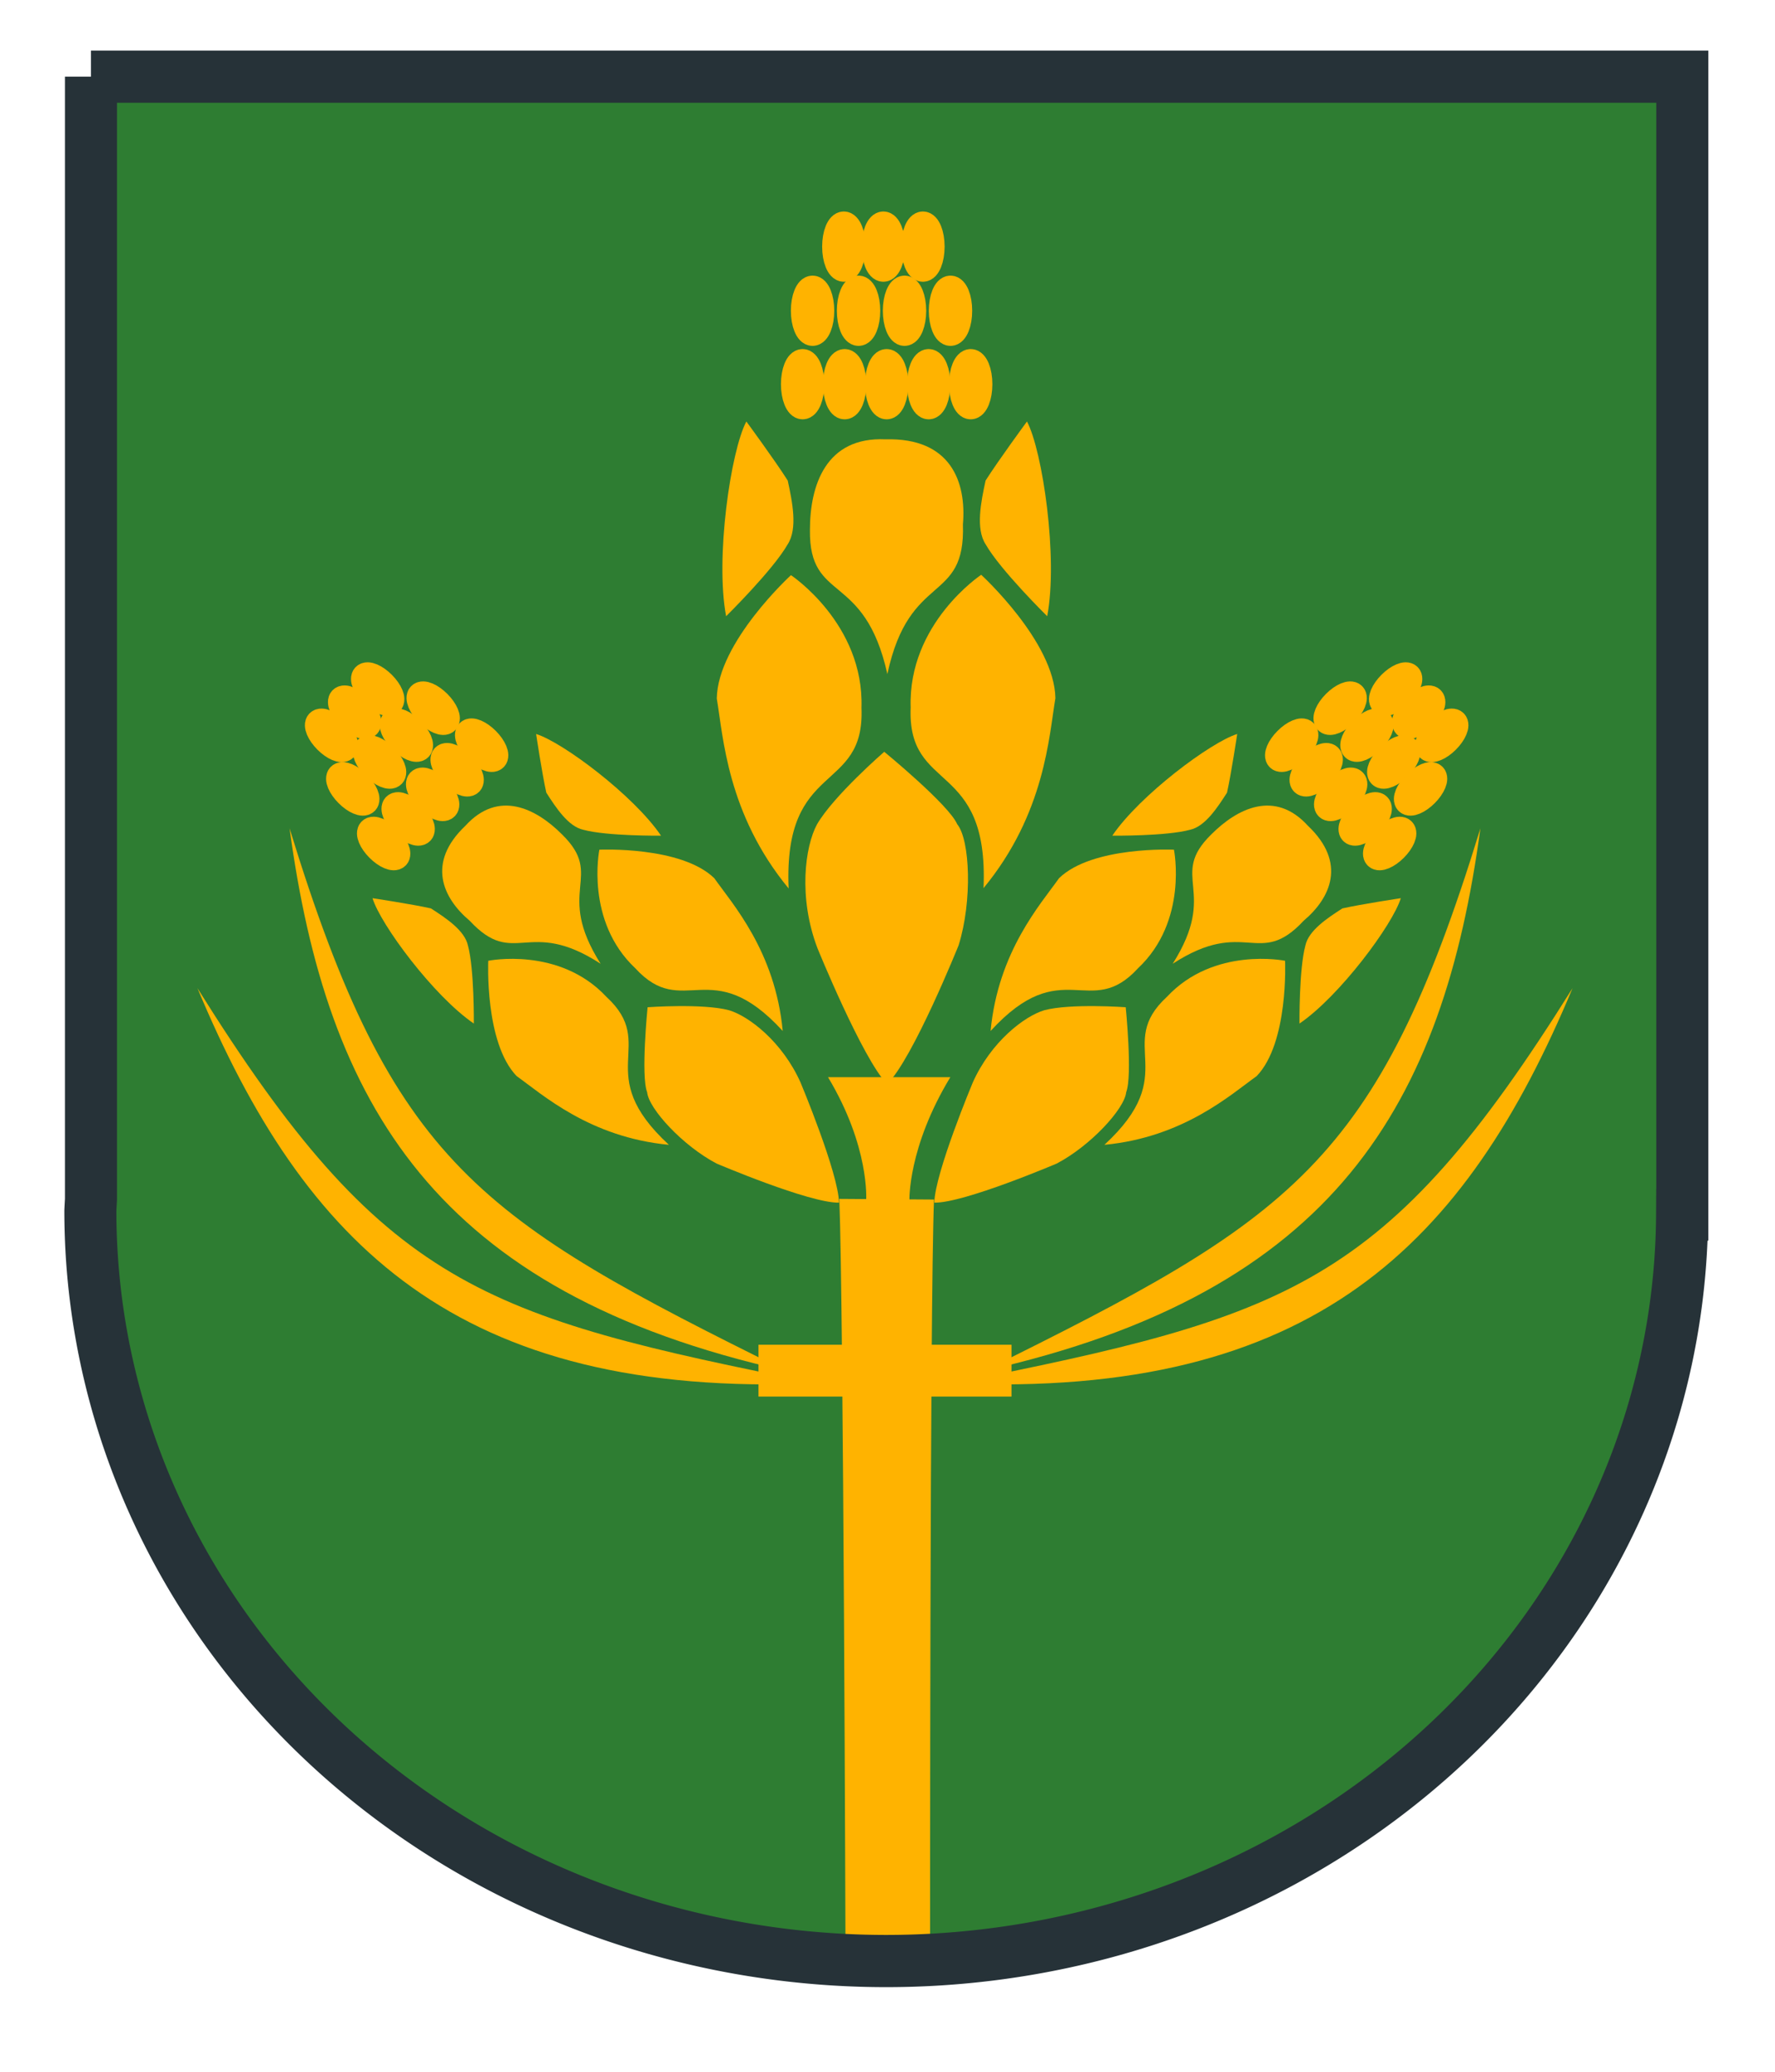 <?xml version="1.0" encoding="UTF-8" standalone="no"?>
<!-- Created with Inkscape (http://www.inkscape.org/) -->

<svg
   xmlns:dc="http://purl.org/dc/elements/1.1/"
   xmlns:cc="http://creativecommons.org/ns#"
   xmlns:rdf="http://www.w3.org/1999/02/22-rdf-syntax-ns#"
   xmlns:svg="http://www.w3.org/2000/svg"
   xmlns="http://www.w3.org/2000/svg"
   xmlns:sodipodi="http://sodipodi.sourceforge.net/DTD/sodipodi-0.dtd"
   xmlns:inkscape="http://www.inkscape.org/namespaces/inkscape"
   width="12mm"
   height="14mm"
   viewBox="0 0 42.52 49.606"
   id="svg8901"
   version="1.1"
   inkscape:version="0.91 r13725"
   sodipodi:docname="wappen-wildermieming.svg">
  <defs
     id="defs8903">
    <clipPath
       clipPathUnits="userSpaceOnUse"
       id="clipPath8233">
      <path
         inkscape:connector-curvature="0"
         id="path8235"
         d="m 401.306,109.292 0,84.016 a 59.772,56.143 0 0 0 -0.045,0.842 59.772,56.143 0 0 0 59.773,56.143 59.772,56.143 0 0 0 59.756,-55.857 l 0.016,0 0,-0.285 0,-84.857 -119.5,0 z"
         style="display:inline;opacity:1;fill:#ffb300;fill-opacity:1;stroke:#263238;stroke-width:3;stroke-miterlimit:4;stroke-dasharray:none;stroke-opacity:1" />
    </clipPath>
    <clipPath
       clipPathUnits="userSpaceOnUse"
       id="clipPath8229">
      <path
         inkscape:connector-curvature="0"
         id="path8231"
         d="m 401.306,109.292 0,84.016 a 59.772,56.143 0 0 0 -0.045,0.842 59.772,56.143 0 0 0 59.773,56.143 59.772,56.143 0 0 0 59.756,-55.857 l 0.016,0 0,-0.285 0,-84.857 -119.5,0 z"
         style="display:inline;opacity:1;fill:#ffb300;fill-opacity:1;stroke:#263238;stroke-width:3;stroke-miterlimit:4;stroke-dasharray:none;stroke-opacity:1" />
    </clipPath>
    <clipPath
       clipPathUnits="userSpaceOnUse"
       id="clipPath8225">
      <path
         inkscape:connector-curvature="0"
         id="path8227"
         d="m 401.306,109.292 0,84.016 a 59.772,56.143 0 0 0 -0.045,0.842 59.772,56.143 0 0 0 59.773,56.143 59.772,56.143 0 0 0 59.756,-55.857 l 0.016,0 0,-0.285 0,-84.857 -119.5,0 z"
         style="display:inline;opacity:1;fill:#ffb300;fill-opacity:1;stroke:#263238;stroke-width:3;stroke-miterlimit:4;stroke-dasharray:none;stroke-opacity:1" />
    </clipPath>
    <clipPath
       clipPathUnits="userSpaceOnUse"
       id="clipPath8221">
      <path
         inkscape:connector-curvature="0"
         id="path8223"
         d="m 401.306,109.292 0,84.016 a 59.772,56.143 0 0 0 -0.045,0.842 59.772,56.143 0 0 0 59.773,56.143 59.772,56.143 0 0 0 59.756,-55.857 l 0.016,0 0,-0.285 0,-84.857 -119.5,0 z"
         style="display:inline;opacity:1;fill:#ffb300;fill-opacity:1;stroke:#263238;stroke-width:3;stroke-miterlimit:4;stroke-dasharray:none;stroke-opacity:1" />
    </clipPath>
    <clipPath
       clipPathUnits="userSpaceOnUse"
       id="clipPath8217">
      <path
         inkscape:connector-curvature="0"
         id="path8219"
         d="m 401.306,109.292 0,84.016 a 59.772,56.143 0 0 0 -0.045,0.842 59.772,56.143 0 0 0 59.773,56.143 59.772,56.143 0 0 0 59.756,-55.857 l 0.016,0 0,-0.285 0,-84.857 -119.5,0 z"
         style="display:inline;opacity:1;fill:#ffb300;fill-opacity:1;stroke:#263238;stroke-width:3;stroke-miterlimit:4;stroke-dasharray:none;stroke-opacity:1" />
    </clipPath>
    <clipPath
       clipPathUnits="userSpaceOnUse"
       id="clipPath8213">
      <path
         inkscape:connector-curvature="0"
         id="path8215"
         d="m 401.306,109.292 0,84.016 a 59.772,56.143 0 0 0 -0.045,0.842 59.772,56.143 0 0 0 59.773,56.143 59.772,56.143 0 0 0 59.756,-55.857 l 0.016,0 0,-0.285 0,-84.857 -119.5,0 z"
         style="display:inline;opacity:1;fill:#ffb300;fill-opacity:1;stroke:#263238;stroke-width:3;stroke-miterlimit:4;stroke-dasharray:none;stroke-opacity:1" />
    </clipPath>
    <clipPath
       clipPathUnits="userSpaceOnUse"
       id="clipPath8209">
      <path
         inkscape:connector-curvature="0"
         id="path8211"
         d="m 401.306,109.292 0,84.016 a 59.772,56.143 0 0 0 -0.045,0.842 59.772,56.143 0 0 0 59.773,56.143 59.772,56.143 0 0 0 59.756,-55.857 l 0.016,0 0,-0.285 0,-84.857 -119.5,0 z"
         style="display:inline;opacity:1;fill:#ffb300;fill-opacity:1;stroke:#263238;stroke-width:3;stroke-miterlimit:4;stroke-dasharray:none;stroke-opacity:1" />
    </clipPath>
    <clipPath
       clipPathUnits="userSpaceOnUse"
       id="clipPath8205">
      <path
         inkscape:connector-curvature="0"
         id="path8207"
         d="m 401.306,109.292 0,84.016 a 59.772,56.143 0 0 0 -0.045,0.842 59.772,56.143 0 0 0 59.773,56.143 59.772,56.143 0 0 0 59.756,-55.857 l 0.016,0 0,-0.285 0,-84.857 -119.5,0 z"
         style="display:inline;opacity:1;fill:#ffb300;fill-opacity:1;stroke:#263238;stroke-width:3;stroke-miterlimit:4;stroke-dasharray:none;stroke-opacity:1" />
    </clipPath>
    <clipPath
       clipPathUnits="userSpaceOnUse"
       id="clipPath8201">
      <path
         inkscape:connector-curvature="0"
         id="path8203"
         d="m 401.306,109.292 0,84.016 a 59.772,56.143 0 0 0 -0.045,0.842 59.772,56.143 0 0 0 59.773,56.143 59.772,56.143 0 0 0 59.756,-55.857 l 0.016,0 0,-0.285 0,-84.857 -119.5,0 z"
         style="display:inline;opacity:1;fill:#ffb300;fill-opacity:1;stroke:#263238;stroke-width:3;stroke-miterlimit:4;stroke-dasharray:none;stroke-opacity:1" />
    </clipPath>
    <clipPath
       clipPathUnits="userSpaceOnUse"
       id="clipPath8197">
      <path
         inkscape:connector-curvature="0"
         id="path8199"
         d="m 401.306,109.292 0,84.016 a 59.772,56.143 0 0 0 -0.045,0.842 59.772,56.143 0 0 0 59.773,56.143 59.772,56.143 0 0 0 59.756,-55.857 l 0.016,0 0,-0.285 0,-84.857 -119.5,0 z"
         style="display:inline;opacity:1;fill:#ffb300;fill-opacity:1;stroke:#263238;stroke-width:3;stroke-miterlimit:4;stroke-dasharray:none;stroke-opacity:1" />
    </clipPath>
    <clipPath
       clipPathUnits="userSpaceOnUse"
       id="clipPath8376">
      <path
         style="display:inline;opacity:1;fill:#212121;fill-opacity:1;stroke:#263238;stroke-width:3;stroke-miterlimit:4;stroke-dasharray:none;stroke-opacity:1"
         d="m 356.272,31.112 0,84.016 a 59.772,56.143 0 0 0 -0.045,0.842 59.772,56.143 0 0 0 59.773,56.143 59.772,56.143 0 0 0 59.756,-55.857 l 0.016,0 0,-0.285 0,-84.857 -119.5,0 z"
         id="path8378"
         inkscape:connector-curvature="0" />
    </clipPath>
    <clipPath
       clipPathUnits="userSpaceOnUse"
       id="clipPath8372">
      <path
         style="display:inline;opacity:1;fill:#212121;fill-opacity:1;stroke:#263238;stroke-width:3;stroke-miterlimit:4;stroke-dasharray:none;stroke-opacity:1"
         d="m 356.272,31.112 0,84.016 a 59.772,56.143 0 0 0 -0.045,0.842 59.772,56.143 0 0 0 59.773,56.143 59.772,56.143 0 0 0 59.756,-55.857 l 0.016,0 0,-0.285 0,-84.857 -119.5,0 z"
         id="path8374"
         inkscape:connector-curvature="0" />
    </clipPath>
    <clipPath
       clipPathUnits="userSpaceOnUse"
       id="clipPath8368">
      <path
         style="display:inline;opacity:1;fill:#212121;fill-opacity:1;stroke:#263238;stroke-width:3;stroke-miterlimit:4;stroke-dasharray:none;stroke-opacity:1"
         d="m 356.272,31.112 0,84.016 a 59.772,56.143 0 0 0 -0.045,0.842 59.772,56.143 0 0 0 59.773,56.143 59.772,56.143 0 0 0 59.756,-55.857 l 0.016,0 0,-0.285 0,-84.857 -119.5,0 z"
         id="path8370"
         inkscape:connector-curvature="0" />
    </clipPath>
    <clipPath
       clipPathUnits="userSpaceOnUse"
       id="clipPath8364">
      <path
         style="display:inline;opacity:1;fill:#212121;fill-opacity:1;stroke:#263238;stroke-width:3;stroke-miterlimit:4;stroke-dasharray:none;stroke-opacity:1"
         d="m 356.272,31.112 0,84.016 a 59.772,56.143 0 0 0 -0.045,0.842 59.772,56.143 0 0 0 59.773,56.143 59.772,56.143 0 0 0 59.756,-55.857 l 0.016,0 0,-0.285 0,-84.857 -119.5,0 z"
         id="path8366"
         inkscape:connector-curvature="0" />
    </clipPath>
    <clipPath
       clipPathUnits="userSpaceOnUse"
       id="clipPath8360">
      <path
         style="display:inline;opacity:1;fill:#212121;fill-opacity:1;stroke:#263238;stroke-width:3;stroke-miterlimit:4;stroke-dasharray:none;stroke-opacity:1"
         d="m 356.272,31.112 0,84.016 a 59.772,56.143 0 0 0 -0.045,0.842 59.772,56.143 0 0 0 59.773,56.143 59.772,56.143 0 0 0 59.756,-55.857 l 0.016,0 0,-0.285 0,-84.857 -119.5,0 z"
         id="path8362"
         inkscape:connector-curvature="0" />
    </clipPath>
    <clipPath
       clipPathUnits="userSpaceOnUse"
       id="clipPath8689">
      <path
         style="display:inline;opacity:1;fill:#ffb300;fill-opacity:1;stroke:#263238;stroke-width:3;stroke-miterlimit:4;stroke-dasharray:none;stroke-opacity:1"
         d="m 213.272,211.862 0,84.016 a 59.772,56.143 0 0 0 -0.045,0.842 59.772,56.143 0 0 0 59.773,56.143 59.772,56.143 0 0 0 59.756,-55.857 l 0.016,0 0,-0.285 0,-84.857 -119.5,0 z"
         id="path8691"
         inkscape:connector-curvature="0" />
    </clipPath>
    <clipPath
       clipPathUnits="userSpaceOnUse"
       id="clipPath8685">
      <path
         style="display:inline;opacity:1;fill:#ffb300;fill-opacity:1;stroke:#263238;stroke-width:3;stroke-miterlimit:4;stroke-dasharray:none;stroke-opacity:1"
         d="m 213.272,211.862 0,84.016 a 59.772,56.143 0 0 0 -0.045,0.842 59.772,56.143 0 0 0 59.773,56.143 59.772,56.143 0 0 0 59.756,-55.857 l 0.016,0 0,-0.285 0,-84.857 -119.5,0 z"
         id="path8687"
         inkscape:connector-curvature="0" />
    </clipPath>
    <clipPath
       clipPathUnits="userSpaceOnUse"
       id="clipPath8845">
      <path
         style="display:inline;opacity:1;fill:#e0e0e0;fill-opacity:1;stroke:#263238;stroke-width:3;stroke-miterlimit:4;stroke-dasharray:none;stroke-opacity:1"
         d="m 499.272,212.862 0,84.016 a 59.772,56.143 0 0 0 -0.045,0.842 59.772,56.143 0 0 0 59.773,56.143 59.772,56.143 0 0 0 59.756,-55.857 l 0.016,0 0,-0.285 0,-84.857 -119.5,0 z"
         id="path8847"
         inkscape:connector-curvature="0" />
    </clipPath>
    <clipPath
       clipPathUnits="userSpaceOnUse"
       id="clipPath8841">
      <path
         style="display:inline;opacity:1;fill:#e0e0e0;fill-opacity:1;stroke:#263238;stroke-width:3;stroke-miterlimit:4;stroke-dasharray:none;stroke-opacity:1"
         d="m 359.272,212.862 0,84.016 a 59.772,56.143 0 0 0 -0.045,0.842 59.772,56.143 0 0 0 59.773,56.143 59.772,56.143 0 0 0 59.756,-55.857 l 0.016,0 0,-0.285 0,-84.857 -119.5,0 z"
         id="path8843"
         inkscape:connector-curvature="0" />
    </clipPath>
    <clipPath
       clipPathUnits="userSpaceOnUse"
       id="clipPath8933-7">
      <path
         style="display:inline;opacity:1;fill:#1b5e20;fill-opacity:1;stroke:#263238;stroke-width:3;stroke-miterlimit:4;stroke-dasharray:none;stroke-opacity:1"
         d="m 322.375,386.617 57.526,57.526 a 54.364,57.879 45 0 1 0.607,0.546 54.364,57.879 45 0 1 -2.486,79.368 54.364,57.879 45 0 1 -79.161,2.669 l -0.011,0.011 -0.195,-0.195 -58.102,-58.102 81.822,-81.822 z"
         id="path8935-5"
         inkscape:connector-curvature="0" />
    </clipPath>
    <clipPath
       clipPathUnits="userSpaceOnUse"
       id="clipPath9138">
      <path
         inkscape:connector-curvature="0"
         style="display:inline;opacity:1;fill:#e53935;fill-opacity:1;stroke:none;stroke-width:3;stroke-miterlimit:4;stroke-dasharray:none;stroke-opacity:1"
         d="m 438.627,427.225 0,141 a 59.772,56.143 0 0 0 59.756,-55.857 l 0.016,0 0,-0.285 0,-84.857 -59.771,0 z"
         id="path9140" />
    </clipPath>
  </defs>
  <sodipodi:namedview
     id="base"
     pagecolor="#ffffff"
     bordercolor="#666666"
     borderopacity="1.0"
     inkscape:pageopacity="0.0"
     inkscape:pageshadow="2"
     inkscape:zoom="7.9195959"
     inkscape:cx="18.595399"
     inkscape:cy="14.73832"
     inkscape:document-units="px"
     inkscape:current-layer="layer1"
     showgrid="false"
     inkscape:window-width="1920"
     inkscape:window-height="1080"
     inkscape:window-x="0"
     inkscape:window-y="0"
     inkscape:window-maximized="1"
     inkscape:snap-center="true"
     inkscape:snap-object-midpoints="true"
     inkscape:snap-midpoints="false"
     inkscape:snap-smooth-nodes="false"
     inkscape:object-nodes="false"
     inkscape:snap-bbox="true"
     inkscape:snap-bbox-edge-midpoints="true"
     inkscape:bbox-nodes="true"
     inkscape:snap-others="false" />
  <g
     inkscape:label="Layer 1"
     inkscape:groupmode="layer"
     id="layer1"
     transform="translate(0,-1002.756)">
    <g
       transform="matrix(0.319,0,0,0.32,-168.174,867.895)"
       id="g9576">
      <path
         inkscape:connector-curvature="0"
         id="rect7894-0"
         d="m 534.022,427.175 0,84.016 a 59.772,56.143 0 0 0 -0.045,0.842 59.772,56.143 0 0 0 59.773,56.143 59.772,56.143 0 0 0 59.756,-55.857 l 0.016,0 0,-0.285 0,-84.857 -119.5,0 z"
         style="display:inline;opacity:1;fill:#2e7d32;fill-opacity:1;stroke:none;stroke-width:3;stroke-miterlimit:4;stroke-dasharray:none;stroke-opacity:1" />
      <path
         sodipodi:nodetypes="ccccc"
         inkscape:connector-curvature="0"
         id="rect9320"
         d="m 590.219,511.147 7.11,0.049 c -0.317,8.13 -0.293,56.412 -0.293,56.412 l -6.353,0 c 0,0 -0.146,-48.404 -0.464,-56.461 z"
         style="opacity:1;fill:#ffb300;fill-opacity:1;stroke:none;stroke-width:0.6;stroke-miterlimit:4;stroke-dasharray:none;stroke-opacity:1" />
      <path
         sodipodi:nodetypes="ccccc"
         inkscape:connector-curvature="0"
         id="rect9323"
         d="m 589.371,502.041 9.184,0 c -3.211,5.283 -3.07,9.219 -3.07,9.219 l -3.251,-0.035 c 0,0 0.279,-3.971 -2.863,-9.184 z"
         style="opacity:1;fill:#ffb300;fill-opacity:1;stroke:none;stroke-width:0.6;stroke-miterlimit:4;stroke-dasharray:none;stroke-opacity:1" />
      <g
         transform="translate(-0.401,0)"
         id="g9422">
        <g
           id="g9353">
          <path
             sodipodi:nodetypes="ccccc"
             inkscape:connector-curvature="0"
             id="rect9329"
             d="m 583.639,452.979 c 0,0 2.141,2.9 3.107,4.419 0.345,1.588 0.76,3.591 0,4.765 -1.105,1.933 -4.627,5.386 -4.627,5.386 -0.829,-4.35 0.345,-12.361 1.519,-14.57 z"
             style="opacity:1;fill:#ffb300;fill-opacity:1;stroke:none;stroke-width:0.6;stroke-miterlimit:4;stroke-dasharray:none;stroke-opacity:1" />
          <path
             style="opacity:1;fill:#ffb300;fill-opacity:1;stroke:none;stroke-width:0.6;stroke-miterlimit:4;stroke-dasharray:none;stroke-opacity:1"
             d="m 604.711,452.979 c 0,0 -2.141,2.9 -3.107,4.419 -0.345,1.588 -0.76,3.591 0,4.765 1.105,1.933 4.627,5.386 4.627,5.386 0.829,-4.35 -0.345,-12.361 -1.519,-14.57 z"
             id="path9332"
             inkscape:connector-curvature="0"
             sodipodi:nodetypes="ccccc" />
          <g
             transform="translate(-0.093,0)"
             id="g9346">
            <g
               id="g9342"
               transform="translate(0.233,0)">
              <path
                 sodipodi:nodetypes="ccccccc"
                 inkscape:connector-curvature="0"
                 id="path9326"
                 d="m 594.066,502.559 c -1.864,-1.933 -5.229,-10.175 -5.229,-10.175 -1.45,-3.798 -0.934,-7.599 -0.036,-9.256 1.243,-2.141 5.052,-5.436 5.052,-5.436 0,0 4.858,3.97 5.48,5.42 0.967,1.174 1.145,5.736 0.109,9.05 0,0 -3.441,8.532 -5.374,10.396 z"
                 inkscape:transform-center-y="0.23823422"
                 inkscape:transform-center-x="0.2563806"
                 style="opacity:1;fill:#ffb300;fill-opacity:1;stroke:none;stroke-width:0.6;stroke-miterlimit:4;stroke-dasharray:none;stroke-opacity:1" />
              <path
                 sodipodi:nodetypes="ccccc"
                 inkscape:connector-curvature="0"
                 id="rect9334"
                 d="m 593.946,454.313 c 4.903,-0.138 6.091,3.191 5.815,6.367 0.207,6.008 -4.016,3.463 -5.673,11.197 -1.726,-7.734 -5.884,-5.262 -5.815,-10.786 0,-3.315 1.185,-6.985 5.673,-6.778 z"
                 style="opacity:1;fill:#ffb300;fill-opacity:1;stroke:none;stroke-width:0.6;stroke-miterlimit:4;stroke-dasharray:none;stroke-opacity:1" />
            </g>
            <path
               transform="matrix(0.707,0.707,-0.707,0.707,0,0)"
               style="opacity:1;fill:#ffb300;fill-opacity:1;stroke:none;stroke-width:0.6;stroke-miterlimit:4;stroke-dasharray:none;stroke-opacity:1"
               d="m 743.676,-86.708 c 0,0 6.464,-1.318 10.761,3.271 4.785,4.395 -1.434,6.889 5.695,13.432 -7.227,-0.684 -11.524,-4.576 -13.868,-6.236 -2.93,-3.027 -2.588,-10.468 -2.588,-10.468 z"
               id="rect9337"
               inkscape:connector-curvature="0"
               sodipodi:nodetypes="ccccc" />
            <path
               sodipodi:nodetypes="ccccc"
               inkscape:connector-curvature="0"
               id="path9340"
               d="m 601.367,464.449 c 0,0 -5.503,3.638 -5.296,9.922 -0.276,6.491 5.885,3.857 5.471,13.525 4.627,-5.593 4.913,-11.384 5.397,-14.215 -0.069,-4.212 -5.572,-9.232 -5.572,-9.232 z"
               style="opacity:1;fill:#ffb300;fill-opacity:1;stroke:none;stroke-width:0.6;stroke-miterlimit:4;stroke-dasharray:none;stroke-opacity:1" />
          </g>
        </g>
        <g
           id="g9405"
           style="stroke:#ffb300;stroke-width:3.126;stroke-opacity:1">
          <g
             id="g9400"
             style="stroke:#ffb300;stroke-width:3.126;stroke-opacity:1">
            <ellipse
               style="opacity:1;fill:#ffb300;fill-opacity:1;stroke:#ffb300;stroke-width:1.875;stroke-miterlimit:4;stroke-dasharray:none;stroke-opacity:1"
               id="path9363"
               cx="590.959"
               cy="439.893"
               rx="0.691"
               ry="1.692" />
            <ellipse
               ry="1.692"
               rx="0.691"
               cy="439.893"
               cx="593.928"
               id="ellipse9365"
               style="opacity:1;fill:#ffb300;fill-opacity:1;stroke:#ffb300;stroke-width:1.875;stroke-miterlimit:4;stroke-dasharray:none;stroke-opacity:1" />
            <ellipse
               style="opacity:1;fill:#ffb300;fill-opacity:1;stroke:#ffb300;stroke-width:1.875;stroke-miterlimit:4;stroke-dasharray:none;stroke-opacity:1"
               id="ellipse9367"
               cx="596.898"
               cy="439.893"
               rx="0.691"
               ry="1.692" />
          </g>
          <g
             id="g9394"
             style="stroke:#ffb300;stroke-width:3.126;stroke-opacity:1">
            <ellipse
               ry="1.692"
               rx="0.691"
               cy="444.692"
               cx="588.611"
               id="ellipse9369"
               style="opacity:1;fill:#ffb300;fill-opacity:1;stroke:#ffb300;stroke-width:1.875;stroke-miterlimit:4;stroke-dasharray:none;stroke-opacity:1" />
            <ellipse
               style="opacity:1;fill:#ffb300;fill-opacity:1;stroke:#ffb300;stroke-width:1.875;stroke-miterlimit:4;stroke-dasharray:none;stroke-opacity:1"
               id="ellipse9371"
               cx="592.064"
               cy="444.692"
               rx="0.691"
               ry="1.692" />
            <ellipse
               ry="1.692"
               rx="0.691"
               cy="444.692"
               cx="595.516"
               id="ellipse9373"
               style="opacity:1;fill:#ffb300;fill-opacity:1;stroke:#ffb300;stroke-width:1.875;stroke-miterlimit:4;stroke-dasharray:none;stroke-opacity:1" />
            <ellipse
               style="opacity:1;fill:#ffb300;fill-opacity:1;stroke:#ffb300;stroke-width:1.875;stroke-miterlimit:4;stroke-dasharray:none;stroke-opacity:1"
               id="ellipse9375"
               cx="598.969"
               cy="444.692"
               rx="0.691"
               ry="1.692" />
          </g>
          <g
             id="g9387"
             style="stroke:#ffb300;stroke-width:3.126;stroke-opacity:1">
            <ellipse
               ry="1.692"
               rx="0.691"
               cy="450.187"
               cx="587.865"
               id="ellipse9377"
               style="opacity:1;fill:#ffb300;fill-opacity:1;stroke:#ffb300;stroke-width:1.875;stroke-miterlimit:4;stroke-dasharray:none;stroke-opacity:1" />
            <ellipse
               style="opacity:1;fill:#ffb300;fill-opacity:1;stroke:#ffb300;stroke-width:1.875;stroke-miterlimit:4;stroke-dasharray:none;stroke-opacity:1"
               id="ellipse9379"
               cx="591.02"
               cy="450.187"
               rx="0.691"
               ry="1.692" />
            <ellipse
               ry="1.692"
               rx="0.691"
               cy="450.187"
               cx="594.175"
               id="ellipse9381"
               style="opacity:1;fill:#ffb300;fill-opacity:1;stroke:#ffb300;stroke-width:1.875;stroke-miterlimit:4;stroke-dasharray:none;stroke-opacity:1" />
            <ellipse
               style="opacity:1;fill:#ffb300;fill-opacity:1;stroke:#ffb300;stroke-width:1.875;stroke-miterlimit:4;stroke-dasharray:none;stroke-opacity:1"
               id="ellipse9383"
               cx="597.33"
               cy="450.187"
               rx="0.691"
               ry="1.692" />
            <ellipse
               ry="1.692"
               rx="0.691"
               cy="450.187"
               cx="600.485"
               id="ellipse9385"
               style="opacity:1;fill:#ffb300;fill-opacity:1;stroke:#ffb300;stroke-width:1.875;stroke-miterlimit:4;stroke-dasharray:none;stroke-opacity:1" />
          </g>
        </g>
      </g>
      <g
         transform="matrix(0.583,0.583,-0.583,0.583,543.923,-127.986)"
         id="g9449">
        <g
           id="g9451">
          <path
             style="opacity:1;fill:#ffb300;fill-opacity:1;stroke:none;stroke-width:0.6;stroke-miterlimit:4;stroke-dasharray:none;stroke-opacity:1"
             d="m 583.639,452.979 c 0,0 2.141,2.9 3.107,4.419 0.345,1.588 0.76,3.591 0,4.765 -1.105,1.933 -4.627,5.386 -4.627,5.386 -0.829,-4.35 0.345,-12.361 1.519,-14.57 z"
             id="path9453"
             inkscape:connector-curvature="0"
             sodipodi:nodetypes="ccccc" />
          <path
             sodipodi:nodetypes="ccccc"
             inkscape:connector-curvature="0"
             id="path9455"
             d="m 604.711,452.979 c 0,0 -2.141,2.9 -3.107,4.419 -0.345,1.588 -0.76,3.591 0,4.765 1.105,1.933 4.627,5.386 4.627,5.386 0.829,-4.35 -0.345,-12.361 -1.519,-14.57 z"
             style="opacity:1;fill:#ffb300;fill-opacity:1;stroke:none;stroke-width:0.6;stroke-miterlimit:4;stroke-dasharray:none;stroke-opacity:1" />
          <g
             id="g9457"
             transform="translate(-0.093,0)">
            <g
               transform="translate(0.233,0)"
               id="g9459">
              <path
                 style="opacity:1;fill:#ffb300;fill-opacity:1;stroke:none;stroke-width:0.6;stroke-miterlimit:4;stroke-dasharray:none;stroke-opacity:1"
                 inkscape:transform-center-x="0.2563806"
                 inkscape:transform-center-y="0.23823422"
                 d="m 594.066,502.559 c -1.864,-1.933 -5.229,-10.175 -5.229,-10.175 -1.45,-3.798 -0.934,-7.599 -0.036,-9.256 1.243,-2.141 5.052,-5.436 5.052,-5.436 0,0 4.858,3.97 5.48,5.42 0.967,1.174 1.145,5.736 0.109,9.05 0,0 -3.441,8.532 -5.374,10.396 z"
                 id="path9461"
                 inkscape:connector-curvature="0"
                 sodipodi:nodetypes="ccccccc" />
              <path
                 style="opacity:1;fill:#ffb300;fill-opacity:1;stroke:none;stroke-width:0.6;stroke-miterlimit:4;stroke-dasharray:none;stroke-opacity:1"
                 d="m 593.946,454.313 c 4.903,-0.138 6.091,3.191 5.815,6.367 0.207,6.008 -4.016,3.463 -5.673,11.197 -1.726,-7.734 -5.884,-5.262 -5.815,-10.786 0,-3.315 1.185,-6.985 5.673,-6.778 z"
                 id="path9463"
                 inkscape:connector-curvature="0"
                 sodipodi:nodetypes="ccccc" />
            </g>
            <path
               sodipodi:nodetypes="ccccc"
               inkscape:connector-curvature="0"
               id="path9465"
               d="m 743.676,-86.708 c 0,0 6.464,-1.318 10.761,3.271 4.785,4.395 -1.434,6.889 5.695,13.432 -7.227,-0.684 -11.524,-4.576 -13.868,-6.236 -2.93,-3.027 -2.588,-10.468 -2.588,-10.468 z"
               style="opacity:1;fill:#ffb300;fill-opacity:1;stroke:none;stroke-width:0.6;stroke-miterlimit:4;stroke-dasharray:none;stroke-opacity:1"
               transform="matrix(0.707,0.707,-0.707,0.707,0,0)" />
            <path
               style="opacity:1;fill:#ffb300;fill-opacity:1;stroke:none;stroke-width:0.6;stroke-miterlimit:4;stroke-dasharray:none;stroke-opacity:1"
               d="m 601.367,464.449 c 0,0 -5.503,3.638 -5.296,9.922 -0.276,6.491 5.885,3.857 5.471,13.525 4.627,-5.593 4.913,-11.384 5.397,-14.215 -0.069,-4.212 -5.572,-9.232 -5.572,-9.232 z"
               id="path9467"
               inkscape:connector-curvature="0"
               sodipodi:nodetypes="ccccc" />
          </g>
        </g>
        <g
           style="stroke:#ffb300;stroke-width:3.793;stroke-opacity:1"
           id="g9469">
          <g
             style="stroke:#ffb300;stroke-width:3.793;stroke-opacity:1"
             id="g9471">
            <ellipse
               ry="1.692"
               rx="0.691"
               cy="439.893"
               cx="590.959"
               id="ellipse9473"
               style="opacity:1;fill:#ffb300;fill-opacity:1;stroke:#ffb300;stroke-width:2.276;stroke-miterlimit:4;stroke-dasharray:none;stroke-opacity:1" />
            <ellipse
               style="opacity:1;fill:#ffb300;fill-opacity:1;stroke:#ffb300;stroke-width:2.276;stroke-miterlimit:4;stroke-dasharray:none;stroke-opacity:1"
               id="ellipse9475"
               cx="593.928"
               cy="439.893"
               rx="0.691"
               ry="1.692" />
            <ellipse
               ry="1.692"
               rx="0.691"
               cy="439.893"
               cx="596.898"
               id="ellipse9477"
               style="opacity:1;fill:#ffb300;fill-opacity:1;stroke:#ffb300;stroke-width:2.276;stroke-miterlimit:4;stroke-dasharray:none;stroke-opacity:1" />
          </g>
          <g
             style="stroke:#ffb300;stroke-width:3.793;stroke-opacity:1"
             id="g9479">
            <ellipse
               style="opacity:1;fill:#ffb300;fill-opacity:1;stroke:#ffb300;stroke-width:2.276;stroke-miterlimit:4;stroke-dasharray:none;stroke-opacity:1"
               id="ellipse9481"
               cx="588.611"
               cy="444.692"
               rx="0.691"
               ry="1.692" />
            <ellipse
               ry="1.692"
               rx="0.691"
               cy="444.692"
               cx="592.064"
               id="ellipse9483"
               style="opacity:1;fill:#ffb300;fill-opacity:1;stroke:#ffb300;stroke-width:2.276;stroke-miterlimit:4;stroke-dasharray:none;stroke-opacity:1" />
            <ellipse
               style="opacity:1;fill:#ffb300;fill-opacity:1;stroke:#ffb300;stroke-width:2.276;stroke-miterlimit:4;stroke-dasharray:none;stroke-opacity:1"
               id="ellipse9485"
               cx="595.516"
               cy="444.692"
               rx="0.691"
               ry="1.692" />
            <ellipse
               ry="1.692"
               rx="0.691"
               cy="444.692"
               cx="598.969"
               id="ellipse9487"
               style="opacity:1;fill:#ffb300;fill-opacity:1;stroke:#ffb300;stroke-width:2.276;stroke-miterlimit:4;stroke-dasharray:none;stroke-opacity:1" />
          </g>
          <g
             style="stroke:#ffb300;stroke-width:3.793;stroke-opacity:1"
             id="g9489">
            <ellipse
               style="opacity:1;fill:#ffb300;fill-opacity:1;stroke:#ffb300;stroke-width:2.276;stroke-miterlimit:4;stroke-dasharray:none;stroke-opacity:1"
               id="ellipse9491"
               cx="587.865"
               cy="450.187"
               rx="0.691"
               ry="1.692" />
            <ellipse
               ry="1.692"
               rx="0.691"
               cy="450.187"
               cx="591.02"
               id="ellipse9493"
               style="opacity:1;fill:#ffb300;fill-opacity:1;stroke:#ffb300;stroke-width:2.276;stroke-miterlimit:4;stroke-dasharray:none;stroke-opacity:1" />
            <ellipse
               style="opacity:1;fill:#ffb300;fill-opacity:1;stroke:#ffb300;stroke-width:2.276;stroke-miterlimit:4;stroke-dasharray:none;stroke-opacity:1"
               id="ellipse9495"
               cx="594.175"
               cy="450.187"
               rx="0.691"
               ry="1.692" />
            <ellipse
               ry="1.692"
               rx="0.691"
               cy="450.187"
               cx="597.33"
               id="ellipse9497"
               style="opacity:1;fill:#ffb300;fill-opacity:1;stroke:#ffb300;stroke-width:2.276;stroke-miterlimit:4;stroke-dasharray:none;stroke-opacity:1" />
            <ellipse
               style="opacity:1;fill:#ffb300;fill-opacity:1;stroke:#ffb300;stroke-width:2.276;stroke-miterlimit:4;stroke-dasharray:none;stroke-opacity:1"
               id="ellipse9499"
               cx="600.485"
               cy="450.187"
               rx="0.691"
               ry="1.692" />
          </g>
        </g>
      </g>
      <g
         id="g9501"
         transform="matrix(-0.583,0.583,0.583,0.583,643.625,-127.986)">
        <g
           id="g9503">
          <path
             sodipodi:nodetypes="ccccc"
             inkscape:connector-curvature="0"
             id="path9505"
             d="m 583.639,452.979 c 0,0 2.141,2.9 3.107,4.419 0.345,1.588 0.76,3.591 0,4.765 -1.105,1.933 -4.627,5.386 -4.627,5.386 -0.829,-4.35 0.345,-12.361 1.519,-14.57 z"
             style="opacity:1;fill:#ffb300;fill-opacity:1;stroke:none;stroke-width:0.6;stroke-miterlimit:4;stroke-dasharray:none;stroke-opacity:1" />
          <path
             style="opacity:1;fill:#ffb300;fill-opacity:1;stroke:none;stroke-width:0.6;stroke-miterlimit:4;stroke-dasharray:none;stroke-opacity:1"
             d="m 604.711,452.979 c 0,0 -2.141,2.9 -3.107,4.419 -0.345,1.588 -0.76,3.591 0,4.765 1.105,1.933 4.627,5.386 4.627,5.386 0.829,-4.35 -0.345,-12.361 -1.519,-14.57 z"
             id="path9507"
             inkscape:connector-curvature="0"
             sodipodi:nodetypes="ccccc" />
          <g
             transform="translate(-0.093,0)"
             id="g9509">
            <g
               id="g9511"
               transform="translate(0.233,0)">
              <path
                 sodipodi:nodetypes="ccccccc"
                 inkscape:connector-curvature="0"
                 id="path9513"
                 d="m 594.066,502.559 c -1.864,-1.933 -5.229,-10.175 -5.229,-10.175 -1.45,-3.798 -0.934,-7.599 -0.036,-9.256 1.243,-2.141 5.052,-5.436 5.052,-5.436 0,0 4.858,3.97 5.48,5.42 0.967,1.174 1.145,5.736 0.109,9.05 0,0 -3.441,8.532 -5.374,10.396 z"
                 inkscape:transform-center-y="0.23823422"
                 inkscape:transform-center-x="0.2563806"
                 style="opacity:1;fill:#ffb300;fill-opacity:1;stroke:none;stroke-width:0.6;stroke-miterlimit:4;stroke-dasharray:none;stroke-opacity:1" />
              <path
                 sodipodi:nodetypes="ccccc"
                 inkscape:connector-curvature="0"
                 id="path9515"
                 d="m 593.946,454.313 c 4.903,-0.138 6.091,3.191 5.815,6.367 0.207,6.008 -4.016,3.463 -5.673,11.197 -1.726,-7.734 -5.884,-5.262 -5.815,-10.786 0,-3.315 1.185,-6.985 5.673,-6.778 z"
                 style="opacity:1;fill:#ffb300;fill-opacity:1;stroke:none;stroke-width:0.6;stroke-miterlimit:4;stroke-dasharray:none;stroke-opacity:1" />
            </g>
            <path
               transform="matrix(0.707,0.707,-0.707,0.707,0,0)"
               style="opacity:1;fill:#ffb300;fill-opacity:1;stroke:none;stroke-width:0.6;stroke-miterlimit:4;stroke-dasharray:none;stroke-opacity:1"
               d="m 743.676,-86.708 c 0,0 6.464,-1.318 10.761,3.271 4.785,4.395 -1.434,6.889 5.695,13.432 -7.227,-0.684 -11.524,-4.576 -13.868,-6.236 -2.93,-3.027 -2.588,-10.468 -2.588,-10.468 z"
               id="path9517"
               inkscape:connector-curvature="0"
               sodipodi:nodetypes="ccccc" />
            <path
               sodipodi:nodetypes="ccccc"
               inkscape:connector-curvature="0"
               id="path9519"
               d="m 601.367,464.449 c 0,0 -5.503,3.638 -5.296,9.922 -0.276,6.491 5.885,3.857 5.471,13.525 4.627,-5.593 4.913,-11.384 5.397,-14.215 -0.069,-4.212 -5.572,-9.232 -5.572,-9.232 z"
               style="opacity:1;fill:#ffb300;fill-opacity:1;stroke:none;stroke-width:0.6;stroke-miterlimit:4;stroke-dasharray:none;stroke-opacity:1" />
          </g>
        </g>
        <g
           id="g9521"
           style="stroke:#ffb300;stroke-width:3.793;stroke-opacity:1">
          <g
             id="g9523"
             style="stroke:#ffb300;stroke-width:3.793;stroke-opacity:1">
            <ellipse
               style="opacity:1;fill:#ffb300;fill-opacity:1;stroke:#ffb300;stroke-width:2.276;stroke-miterlimit:4;stroke-dasharray:none;stroke-opacity:1"
               id="ellipse9525"
               cx="590.959"
               cy="439.893"
               rx="0.691"
               ry="1.692" />
            <ellipse
               ry="1.692"
               rx="0.691"
               cy="439.893"
               cx="593.928"
               id="ellipse9527"
               style="opacity:1;fill:#ffb300;fill-opacity:1;stroke:#ffb300;stroke-width:2.276;stroke-miterlimit:4;stroke-dasharray:none;stroke-opacity:1" />
            <ellipse
               style="opacity:1;fill:#ffb300;fill-opacity:1;stroke:#ffb300;stroke-width:2.276;stroke-miterlimit:4;stroke-dasharray:none;stroke-opacity:1"
               id="ellipse9529"
               cx="596.898"
               cy="439.893"
               rx="0.691"
               ry="1.692" />
          </g>
          <g
             id="g9531"
             style="stroke:#ffb300;stroke-width:3.793;stroke-opacity:1">
            <ellipse
               ry="1.692"
               rx="0.691"
               cy="444.692"
               cx="588.611"
               id="ellipse9533"
               style="opacity:1;fill:#ffb300;fill-opacity:1;stroke:#ffb300;stroke-width:2.276;stroke-miterlimit:4;stroke-dasharray:none;stroke-opacity:1" />
            <ellipse
               style="opacity:1;fill:#ffb300;fill-opacity:1;stroke:#ffb300;stroke-width:2.276;stroke-miterlimit:4;stroke-dasharray:none;stroke-opacity:1"
               id="ellipse9535"
               cx="592.064"
               cy="444.692"
               rx="0.691"
               ry="1.692" />
            <ellipse
               ry="1.692"
               rx="0.691"
               cy="444.692"
               cx="595.516"
               id="ellipse9537"
               style="opacity:1;fill:#ffb300;fill-opacity:1;stroke:#ffb300;stroke-width:2.276;stroke-miterlimit:4;stroke-dasharray:none;stroke-opacity:1" />
            <ellipse
               style="opacity:1;fill:#ffb300;fill-opacity:1;stroke:#ffb300;stroke-width:2.276;stroke-miterlimit:4;stroke-dasharray:none;stroke-opacity:1"
               id="ellipse9539"
               cx="598.969"
               cy="444.692"
               rx="0.691"
               ry="1.692" />
          </g>
          <g
             id="g9541"
             style="stroke:#ffb300;stroke-width:3.793;stroke-opacity:1">
            <ellipse
               ry="1.692"
               rx="0.691"
               cy="450.187"
               cx="587.865"
               id="ellipse9543"
               style="opacity:1;fill:#ffb300;fill-opacity:1;stroke:#ffb300;stroke-width:2.276;stroke-miterlimit:4;stroke-dasharray:none;stroke-opacity:1" />
            <ellipse
               style="opacity:1;fill:#ffb300;fill-opacity:1;stroke:#ffb300;stroke-width:2.276;stroke-miterlimit:4;stroke-dasharray:none;stroke-opacity:1"
               id="ellipse9545"
               cx="591.02"
               cy="450.187"
               rx="0.691"
               ry="1.692" />
            <ellipse
               ry="1.692"
               rx="0.691"
               cy="450.187"
               cx="594.175"
               id="ellipse9547"
               style="opacity:1;fill:#ffb300;fill-opacity:1;stroke:#ffb300;stroke-width:2.276;stroke-miterlimit:4;stroke-dasharray:none;stroke-opacity:1" />
            <ellipse
               style="opacity:1;fill:#ffb300;fill-opacity:1;stroke:#ffb300;stroke-width:2.276;stroke-miterlimit:4;stroke-dasharray:none;stroke-opacity:1"
               id="ellipse9549"
               cx="597.33"
               cy="450.187"
               rx="0.691"
               ry="1.692" />
            <ellipse
               ry="1.692"
               rx="0.691"
               cy="450.187"
               cx="600.485"
               id="ellipse9551"
               style="opacity:1;fill:#ffb300;fill-opacity:1;stroke:#ffb300;stroke-width:2.276;stroke-miterlimit:4;stroke-dasharray:none;stroke-opacity:1" />
          </g>
        </g>
      </g>
      <rect
         y="522.999"
         x="585.086"
         height="2.003"
         width="17.125"
         id="rect9553"
         style="opacity:1;fill:#ffb300;fill-opacity:1;stroke:#ffb300;stroke-width:1.875;stroke-miterlimit:4;stroke-dasharray:none;stroke-opacity:1" />
      <g
         transform="translate(-1.1,0)"
         id="g9564">
        <path
           style="opacity:1;fill:#ffb300;fill-opacity:1;stroke:none;stroke-width:0.6;stroke-miterlimit:4;stroke-dasharray:none;stroke-opacity:1"
           d="m 550.036,483.419 c 7.755,25.203 14.205,29.224 37.289,40.603 -26.466,-5.89 -34.493,-20.074 -37.289,-40.603 z"
           id="rect9555"
           inkscape:connector-curvature="0"
           sodipodi:nodetypes="ccc" />
        <path
           sodipodi:nodetypes="ccc"
           inkscape:connector-curvature="0"
           id="path9558"
           d="m 543.117,495.38 c 14.013,22.337 21.285,24.552 46.527,29.569 -27.089,1.161 -38.513,-10.462 -46.527,-29.569 z"
           style="opacity:1;fill:#ffb300;fill-opacity:1;stroke:none;stroke-width:0.6;stroke-miterlimit:4;stroke-dasharray:none;stroke-opacity:1" />
      </g>
      <g
         transform="matrix(-1,0,0,1,1188.397,0)"
         id="g9568">
        <path
           sodipodi:nodetypes="ccc"
           inkscape:connector-curvature="0"
           id="path9570"
           d="m 550.036,483.419 c 7.755,25.203 14.205,29.224 37.289,40.603 -26.466,-5.89 -34.493,-20.074 -37.289,-40.603 z"
           style="opacity:1;fill:#ffb300;fill-opacity:1;stroke:none;stroke-width:0.6;stroke-miterlimit:4;stroke-dasharray:none;stroke-opacity:1" />
        <path
           style="opacity:1;fill:#ffb300;fill-opacity:1;stroke:none;stroke-width:0.6;stroke-miterlimit:4;stroke-dasharray:none;stroke-opacity:1"
           d="m 543.117,495.38 c 14.013,22.337 21.285,24.552 46.527,29.569 -27.089,1.161 -38.513,-10.462 -46.527,-29.569 z"
           id="path9572"
           inkscape:connector-curvature="0"
           sodipodi:nodetypes="ccc" />
      </g>
      <path
         style="display:inline;opacity:1;fill:none;fill-opacity:1;stroke:#263238;stroke-width:3.907;stroke-miterlimit:4;stroke-dasharray:none;stroke-opacity:1"
         d="m 534.022,427.175 0,84.016 a 59.772,56.143 0 0 0 -0.045,0.842 59.772,56.143 0 0 0 59.773,56.143 59.772,56.143 0 0 0 59.756,-55.857 l 0.016,0 0,-0.285 0,-84.857 -119.5,0 z"
         id="path9574"
         inkscape:connector-curvature="0" />
    </g>
  </g>
</svg>

